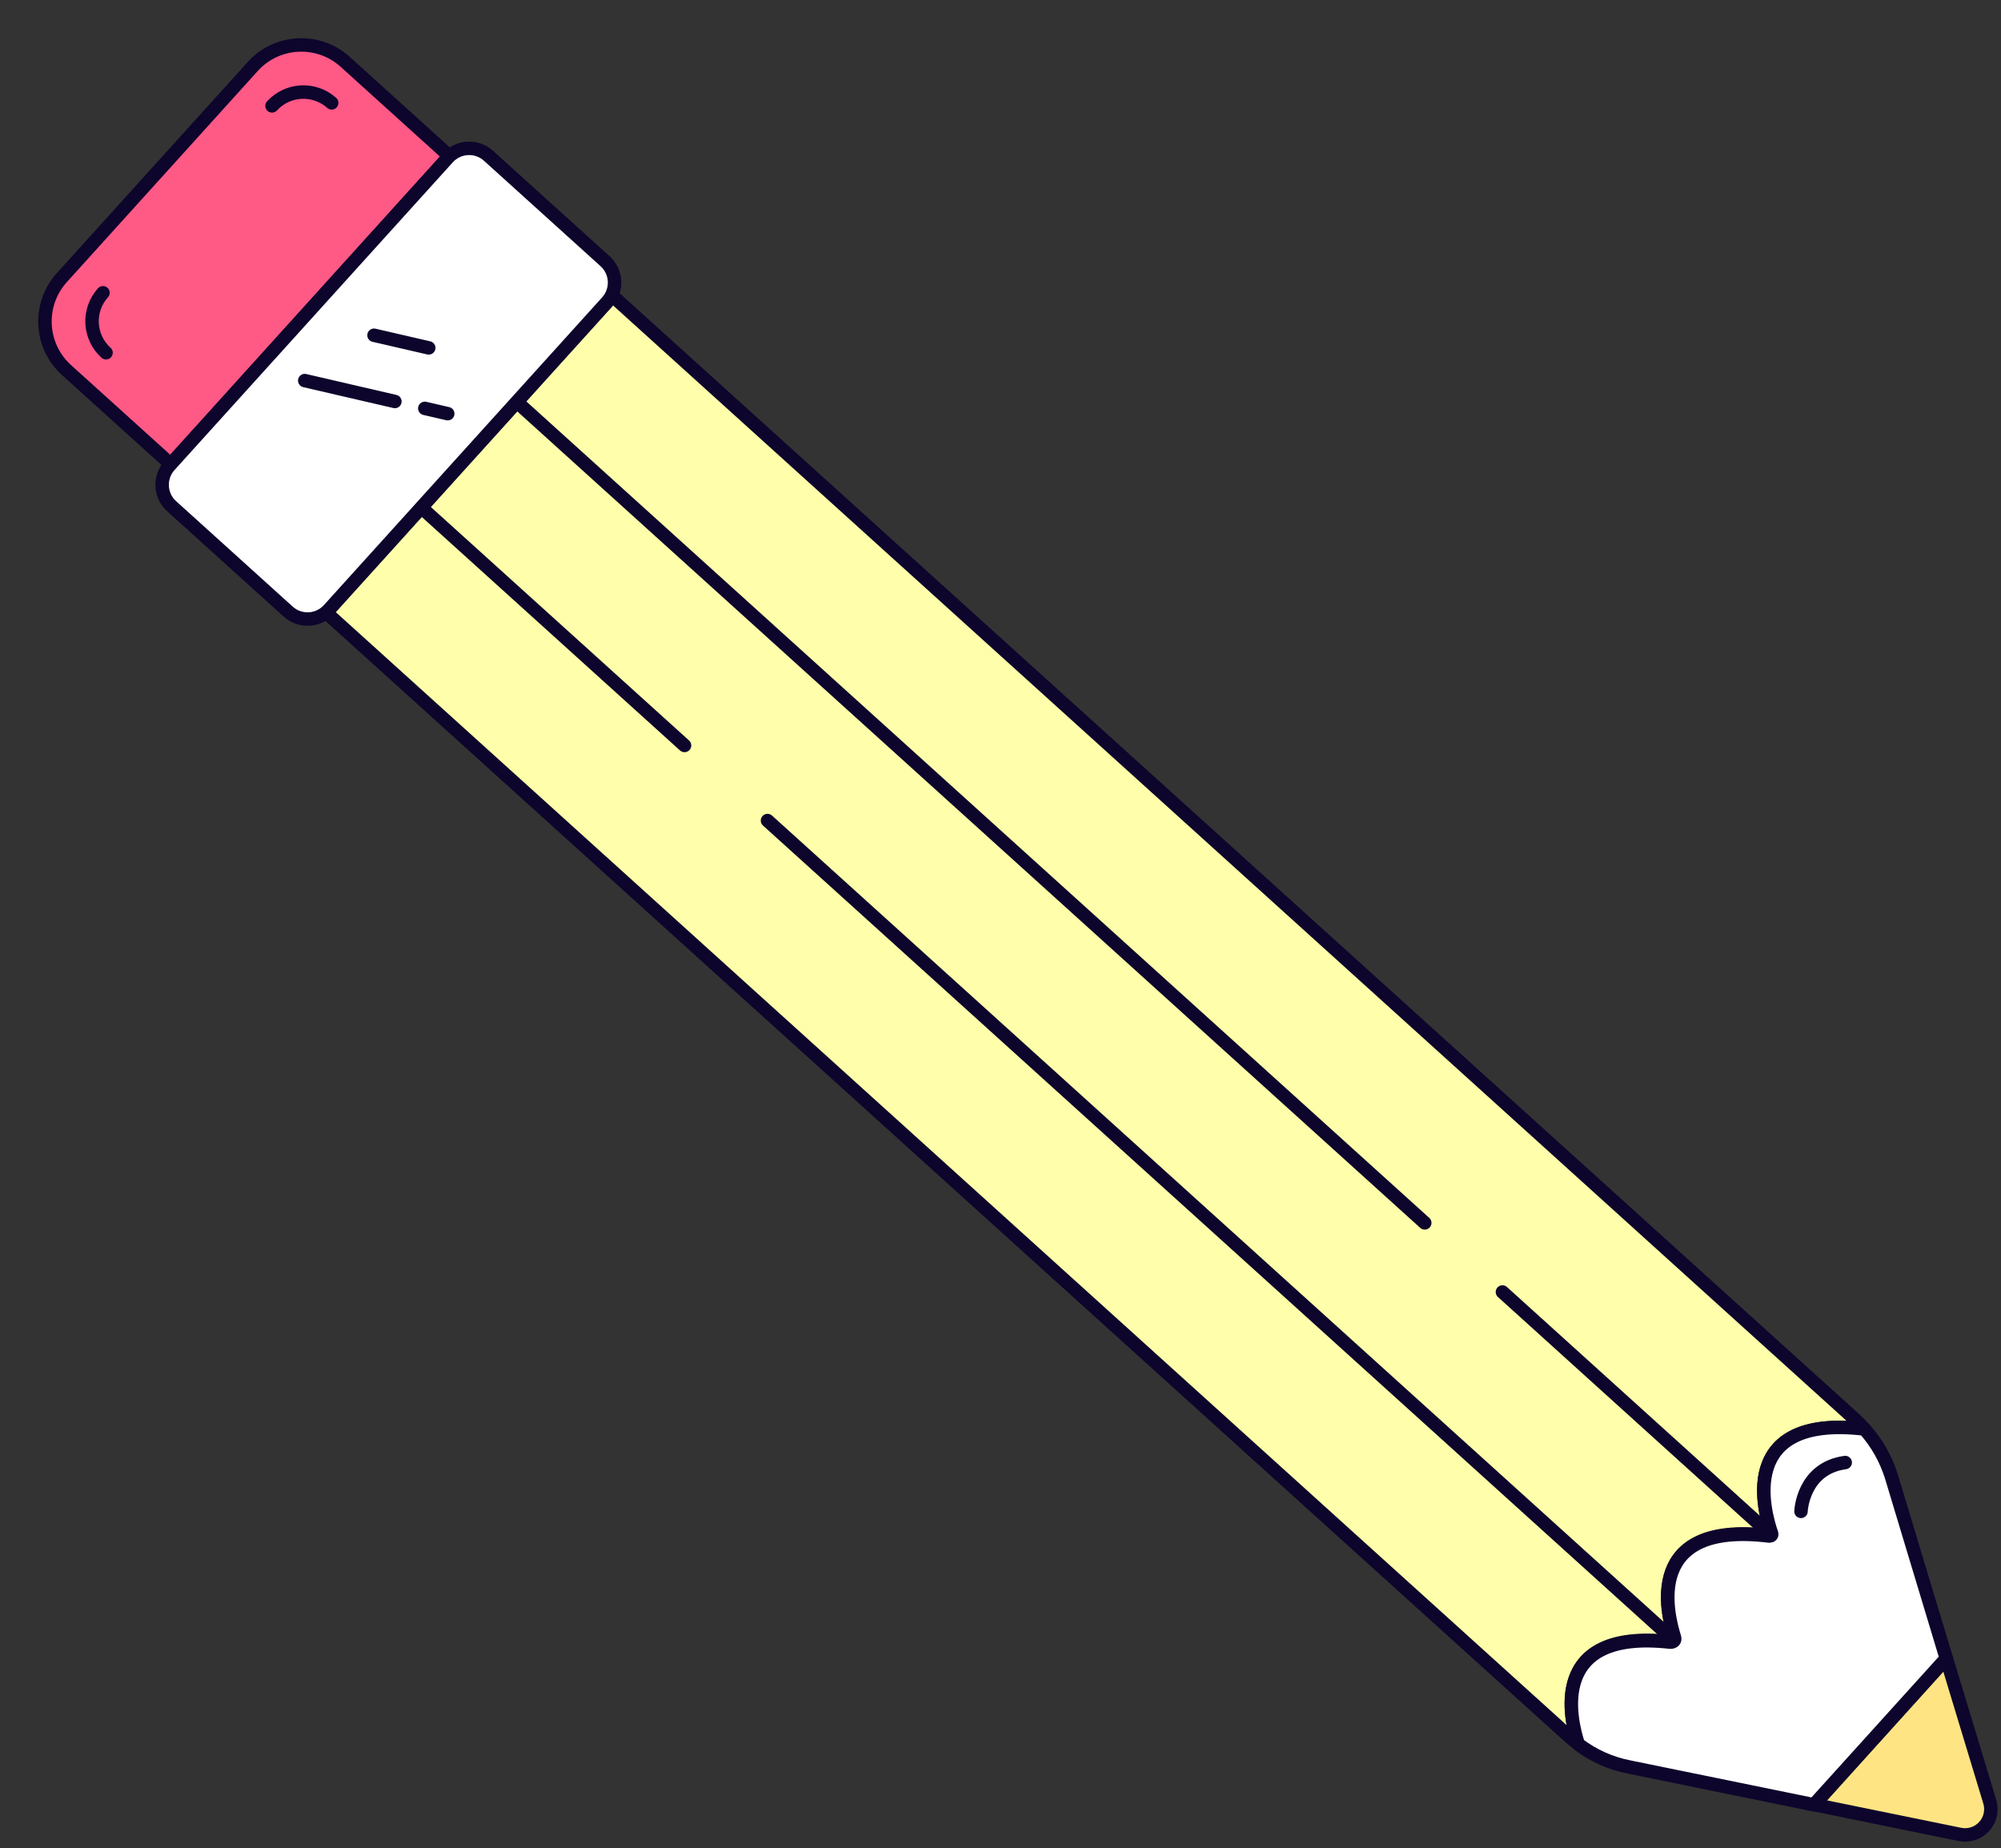 <?xml version="1.0" encoding="UTF-8"?> <svg xmlns="http://www.w3.org/2000/svg" width="223" height="206" viewBox="0 0 223 206" fill="none"><rect x="0" y="0" width="223" height="206" fill="#333333" stroke="none"/> <path d="M197.126 171.06C197.047 171.107 196.955 171.124 196.865 171.111C183.248 169.584 185.72 179.733 186.606 182.424C186.652 182.565 186.622 182.72 186.525 182.832C186.428 182.945 186.279 182.998 186.133 182.973C172.398 181.446 175.031 191.78 175.891 194.354C175.524 194.096 175.175 193.814 174.845 193.51L36.357 68.276L68.273 32.986L206.71 158.177C207.081 158.523 207.436 158.886 207.782 159.266C193.954 157.637 196.418 167.854 197.337 170.579C197.4 170.774 197.31 170.986 197.126 171.077" fill="#FFFEAA"></path> <path d="M197.126 171.06C197.047 171.107 196.955 171.124 196.865 171.111C183.248 169.584 185.72 179.733 186.606 182.424C186.652 182.565 186.622 182.72 186.525 182.832C186.428 182.945 186.279 182.998 186.133 182.973C172.398 181.446 175.031 191.78 175.891 194.354C175.524 194.096 175.175 193.814 174.845 193.51L36.357 68.276L68.273 32.986L206.71 158.177C207.081 158.523 207.436 158.886 207.782 159.266C193.954 157.637 196.418 167.854 197.337 170.579C197.4 170.774 197.31 170.986 197.126 171.077" stroke="#0D052C" stroke-width="1.5" stroke-linecap="round" stroke-linejoin="round"></path> <path d="M76.287 83.082L46.953 56.558" stroke="#0D052C" stroke-width="1.5" stroke-linecap="round" stroke-linejoin="round"></path> <path d="M186.588 182.837L85.534 91.452" stroke="#0D052C" stroke-width="1.5" stroke-linecap="round" stroke-linejoin="round"></path> <path d="M158.781 136.292L57.592 44.789" stroke="#0D052C" stroke-width="1.5" stroke-linecap="round" stroke-linejoin="round"></path> <path d="M197.396 171.094L167.438 143.995" stroke="#0D052C" stroke-width="1.5" stroke-linecap="round" stroke-linejoin="round"></path> <path d="M6.894 30.936L28.164 7.413C30.867 4.423 35.482 4.191 38.472 6.894L50.086 17.396L19.027 51.745L7.413 41.244C4.423 38.54 4.191 33.926 6.894 30.936Z" fill="#FF5986" stroke="#0D052C" stroke-width="1.5" stroke-linecap="round" stroke-linejoin="round"></path> <path d="M11.815 39.313C9.877 37.561 9.726 34.57 11.477 32.631" stroke="#0D052C" stroke-width="1.5" stroke-linecap="round" stroke-linejoin="round"></path> <path d="M30.316 11.801C32.066 9.886 35.03 9.736 36.965 11.464" stroke="#0D052C" stroke-width="1.5" stroke-linecap="round" stroke-linejoin="round"></path> <path d="M49.9 17.591L18.898 51.877C17.707 53.194 17.81 55.227 19.126 56.417L32.118 68.164C33.434 69.355 35.467 69.253 36.658 67.936L67.66 33.649C68.85 32.333 68.748 30.3 67.431 29.109L54.44 17.363C53.123 16.172 51.091 16.274 49.9 17.591Z" fill="white" stroke="#0D052C" stroke-width="1.5" stroke-linecap="round" stroke-linejoin="round"></path> <path d="M47.342 45.514L49.898 46.105" stroke="#0D052C" stroke-width="1.5" stroke-linecap="round" stroke-linejoin="round"></path> <path d="M33.961 42.418L44.009 44.746" stroke="#0D052C" stroke-width="1.5" stroke-linecap="round" stroke-linejoin="round"></path> <path d="M41.681 37.364L47.78 38.773" stroke="#0D052C" stroke-width="1.5" stroke-linecap="round" stroke-linejoin="round"></path> <path d="M216.902 184.811L221.727 200.731C222.052 201.717 221.82 202.801 221.121 203.568C220.422 204.335 219.364 204.666 218.353 204.435L202.18 201.128L216.902 184.811Z" fill="#FFE483" stroke="#0D052C" stroke-width="1.5" stroke-linecap="round" stroke-linejoin="round"></path> <path d="M207.781 159.265C209.155 160.8 210.182 162.613 210.793 164.58L216.901 184.828L202.145 201.145L181.518 196.926C179.473 196.523 177.549 195.657 175.89 194.395C175.047 191.822 172.398 181.471 186.149 183.023C186.512 183.023 186.723 182.82 186.613 182.483C185.77 179.792 183.18 169.474 197.176 171.195C197.379 171.195 197.505 171.085 197.429 170.891C196.67 168.706 193.388 157.57 207.781 159.265Z" fill="white" stroke="#0D052C" stroke-width="1.5" stroke-linecap="round" stroke-linejoin="round"></path> <path d="M200.711 168.444C200.711 168.444 200.88 163.652 205.638 163.002" stroke="#0D052C" stroke-width="1.5" stroke-linecap="round" stroke-linejoin="round"></path> </svg> 